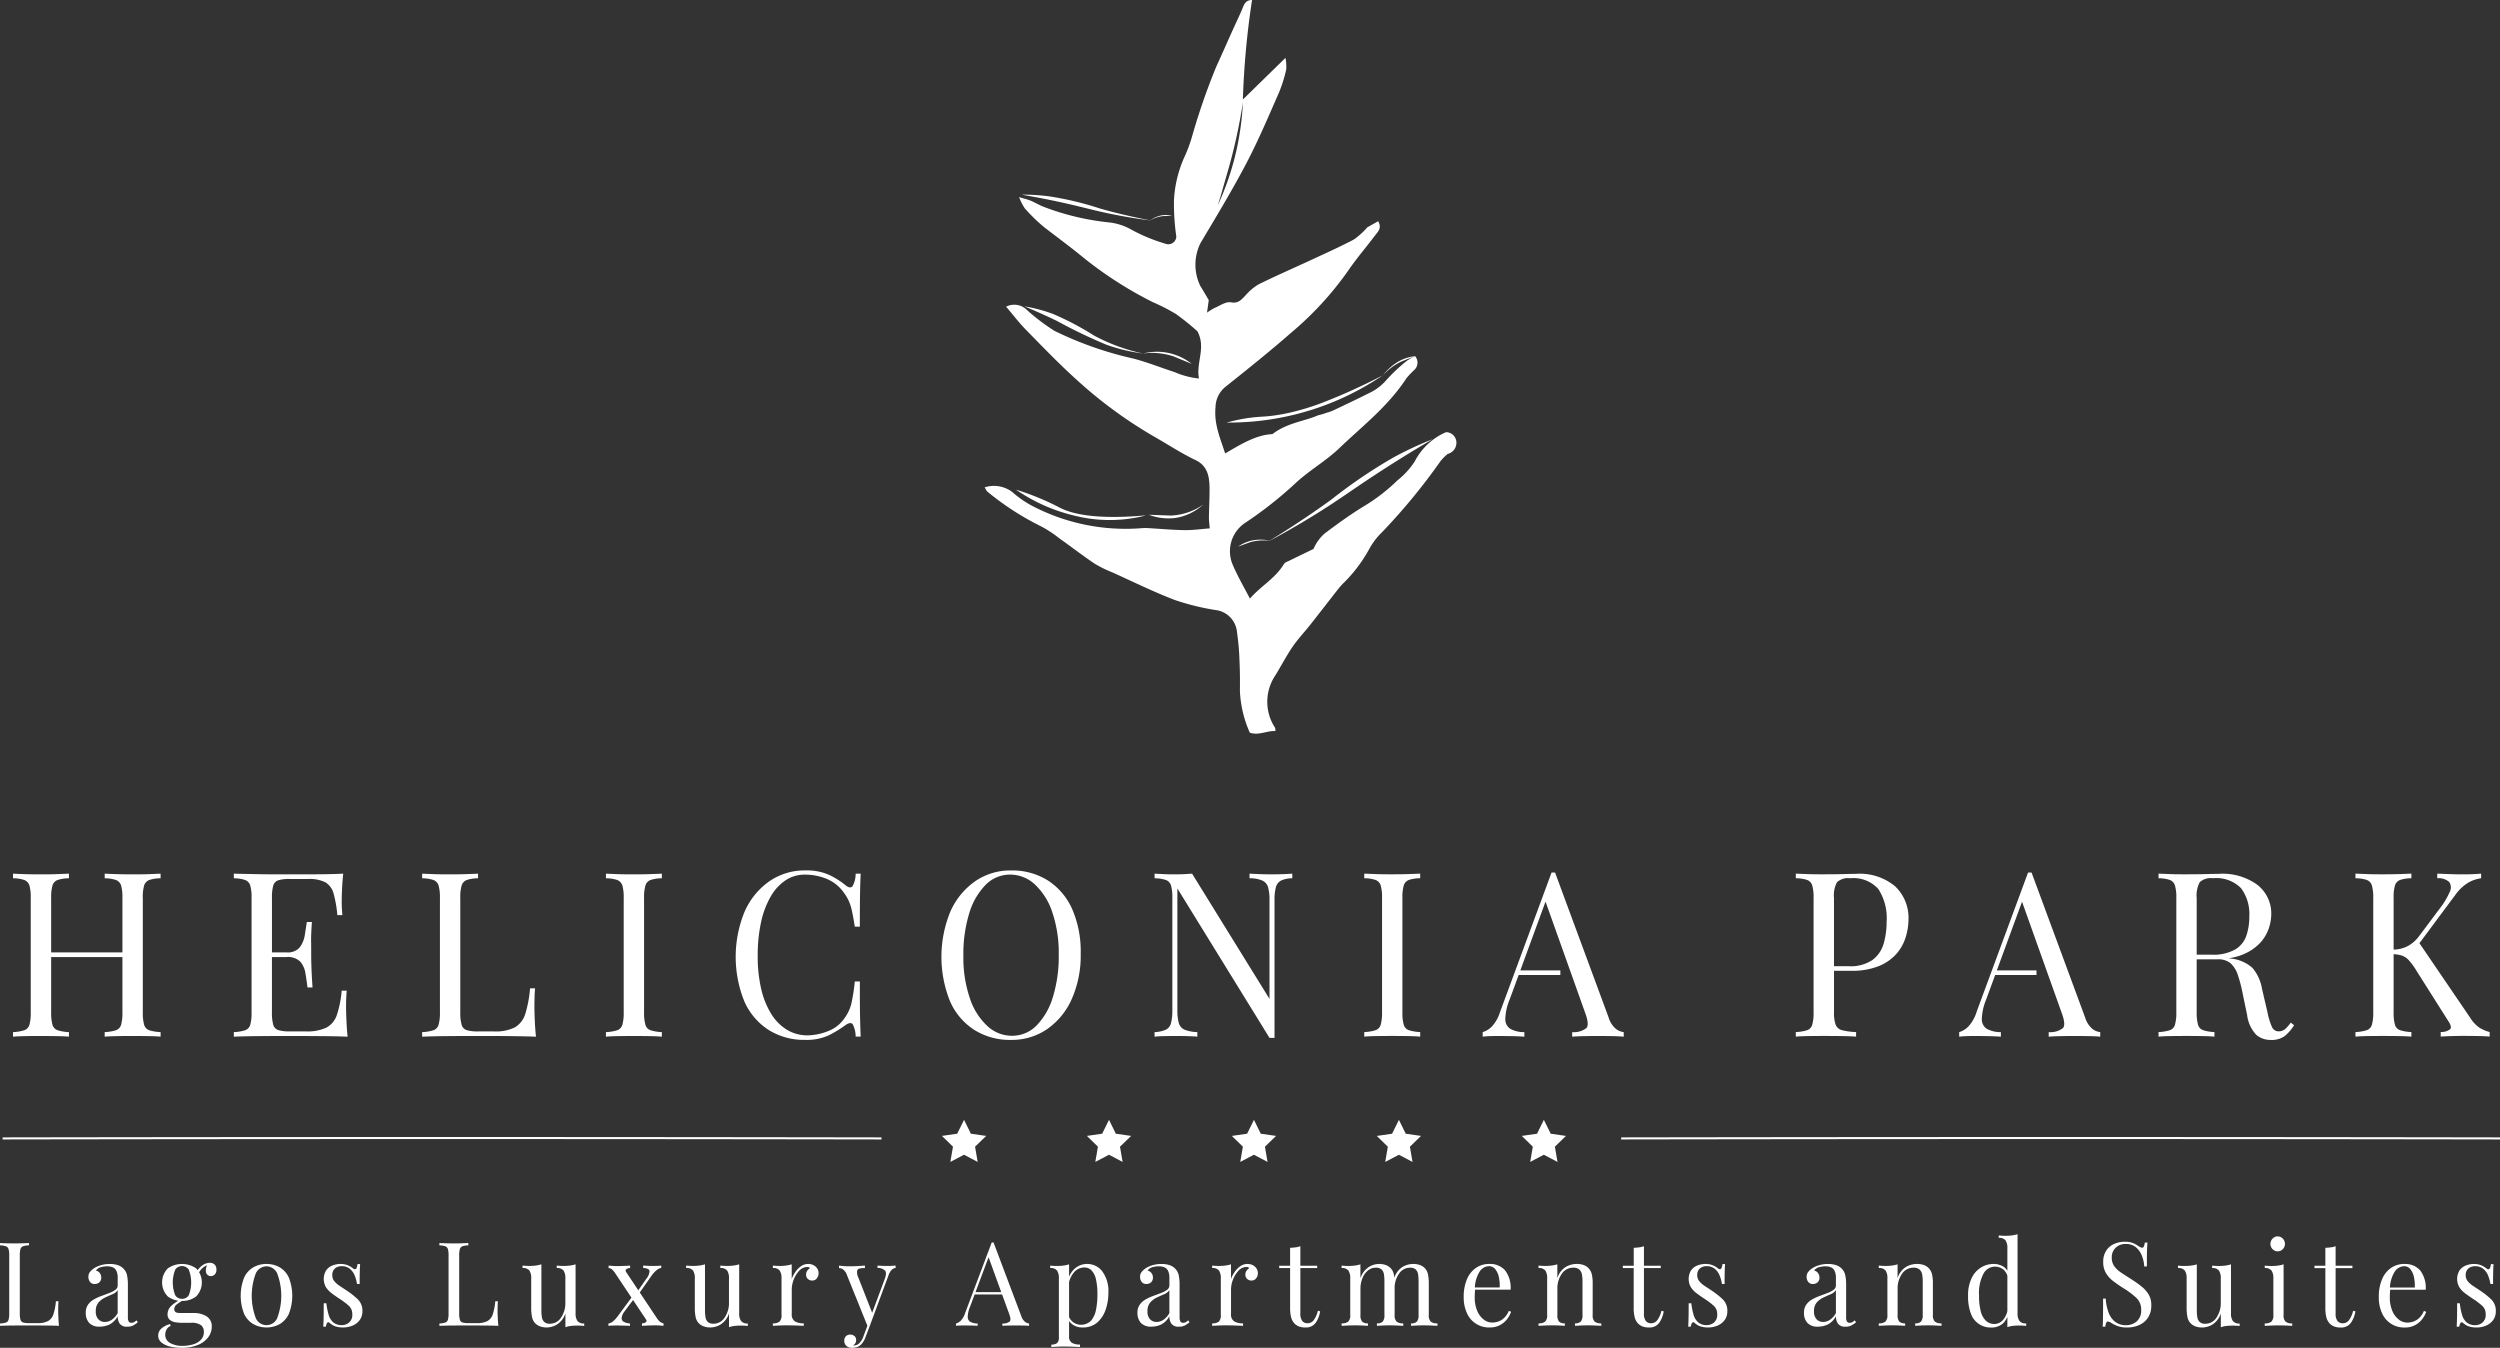 <svg xmlns="http://www.w3.org/2000/svg" width="285.446" height="153.891" viewBox="0 0 285.446 153.891">
  <rect x="0" y="0" width="285.446" height="153.891" fill="#333333" stroke="none"/>
  <g id="Raggruppa_149" data-name="Raggruppa 149" transform="translate(-739.507 -256.554)">
    <path id="Tracciato_78" data-name="Tracciato 78" d="M993.277,312.727a11.827,11.827,0,0,0,2.094,1.487,23.023,23.023,0,0,0,12.816,2.636,6.067,6.067,0,0,1,.841.019c1.321.074,2.641.2,3.961.214.951.009,1.9-.13,2.841-.2-.037-.485-.1-.882-.092-1.277.012-1.1.079-2.2.07-3.308-.013-1.388-.248-2.573-1.609-3.218-1.6-.758-3.111-1.763-4.667-2.646a51.073,51.073,0,0,1-8.987-6.6c-1.971-1.781-3.834-3.724-5.712-5.638-.768-.783-1.448-1.681-2.251-2.625a2.038,2.038,0,0,1,2.4.4,23.012,23.012,0,0,0,3.133,2.367,40.629,40.629,0,0,0,9.014,3.162c1.587.415,3.137,1.037,4.708,1.548a9.379,9.379,0,0,0,2.765.726c-.357-1.834.834-3.518-.182-5.4a30.316,30.316,0,0,0-2.437-1.961,22.419,22.419,0,0,0-2.655-1.362,44.063,44.063,0,0,1-8.329-5.415c-1.345-1.085-2.727-2.1-4.088-3.152a19.361,19.361,0,0,1-2.211-2.158,6.325,6.325,0,0,1-.636-1.267c.631.192.977.266,1.3.4.454.191.889.445,1.342.645a28.989,28.989,0,0,0,7.671,1.849,6.64,6.64,0,0,1,2.52.828,19.445,19.445,0,0,0,3.842,1.589.92.92,0,0,0,1.277-.787,26.494,26.494,0,0,1-.272-4.116,13.689,13.689,0,0,1,1.25-5.105,16.282,16.282,0,0,0,.83-2.271,74.4,74.4,0,0,1,2.761-7.947c.664-1.453,1.309-2.918,1.966-4.376.345-.767.715-1.518,1.037-2.3.19-.46.353-.9,1.075-.918a94.066,94.066,0,0,0-1.049,11.365l4.864-4.756a5.539,5.539,0,0,1,.087,1.326,16.607,16.607,0,0,1-.8,2.572c-1.2,2.724-2.361,5.487-3.731,8.1-1.636,3.116-3.447,6.112-5.239,9.115a5.549,5.549,0,0,0-.052,4.91c.349.563.68,1.141.975,1.638l-.2,1.433a7.152,7.152,0,0,1,.834-.525c.634-.257,1.315-.771,1.909-.655.811.159,1.164-.282,1.636-.767a6.062,6.062,0,0,1,1.5-1.28c2.04-1.007,4.119-1.909,6.178-2.866,1.586-.737,3.183-1.452,4.734-2.273a8.72,8.72,0,0,0,1.521-1.383l1.229-.689c.456.779-.026,1.189-.337,1.6-1.032,1.378-2.158,2.669-3.126,4.1a36.973,36.973,0,0,1-6.461,7.019c-2.456,2.158-5,4.182-7.543,6.213a3.036,3.036,0,0,0-1.1,2.282c-.192,1.916.526,3.548,1.1,5.3,1.817-1.071,3.559-2.13,5.39-2.206,1.718-1.312,3.636-1.457,5.2-2.143a8.337,8.337,0,0,0,.973-.291l0,0a5.645,5.645,0,0,0,.728-.249c1.36-.645,2.722-1.288,4.071-1.965a6.016,6.016,0,0,0,2.054-1.538,19.034,19.034,0,0,1,2.3-2.161,5.443,5.443,0,0,1,.967-.558,1.132,1.132,0,0,1-.116,1.6,9.269,9.269,0,0,0-.872.926c-2.1,3.218-5.005,5.436-7.646,7.966-1.515,1.451-3.333,2.482-4.884,3.889a45.037,45.037,0,0,1-5.975,4.716,3.9,3.9,0,0,0-1.3,4.788c.567,1.309,1.283,2.536,1.936,3.8,1.26-1.457,2.9-2.3,3.9-3.973a.911.911,0,0,1,.408-.266c.984-.482,1.97-.957,2.956-1.434a4.86,4.86,0,0,1,1.266-1.76c1.458-1.1,2.941-2.173,4.483-3.113a20.8,20.8,0,0,0,3.842-2.965,8.939,8.939,0,0,0,1.955-2.139,7.3,7.3,0,0,1,3.577-3.354,1.194,1.194,0,0,1,1.155.91,1.306,1.306,0,0,1-.964,1.574,6.32,6.32,0,0,0-.791.788,69.361,69.361,0,0,1-6.693,8.14,7.934,7.934,0,0,0-1.482,1.949,16.682,16.682,0,0,1-3.049,3.988c-.174.186-.344.378-.5.58-1.059,1.352-2.109,2.714-3.174,4.061-.665.842-1.4,1.613-2.014,2.505-.708,1.036-1.3,2.181-1.962,3.257a5.406,5.406,0,0,0-.043,6,1.02,1.02,0,0,1,.035.375c-.986-.055-1.9.536-2.917.183a13.092,13.092,0,0,1-1.132-4.775c.017-1.149.008-2.3-.047-3.452a28.939,28.939,0,0,0-.289-3.281,2.774,2.774,0,0,0-2.4-2.487,27.765,27.765,0,0,1-4.709-1.158c-2.41-.922-4.755-2.083-7.125-3.152a13.155,13.155,0,0,1-2-.982c-1.4-.94-2.739-1.98-4.119-2.954a12.545,12.545,0,0,0-2.225-1.421,31.782,31.782,0,0,1-5.9-3.843c-.117-.083-.179-.268-.333-.506A3.491,3.491,0,0,1,993.277,312.727Zm1.041-33.949c2.041.343,3.694.688,4.818.938,2.475.55,3.542.894,5.77,1.335,1.814.36,3.3.567,4.251.685-2.462-.465-4.439-.974-5.8-1.356a36.462,36.462,0,0,0-5.86-1.409A23.69,23.69,0,0,0,994.318,278.778Zm.345,12.754c.826.34,2.14.9,3.735,1.674a58.787,58.787,0,0,0,5.648,2.713,19.725,19.725,0,0,0,4.177,1,21.087,21.087,0,0,1-5.57-2.034,33.453,33.453,0,0,0-4.63-2.449A16.98,16.98,0,0,0,994.663,291.532Zm-.957,20.933a19.846,19.846,0,0,0,6.663,2.962,16.5,16.5,0,0,0,8.133-.012c-.005-.074-6.489.8-9.773-.885a29.113,29.113,0,0,0-3.024-1.374C994.852,312.825,994.147,312.6,993.706,312.465Zm20.065-14.365a6.367,6.367,0,0,0-5.548-1.181,7.111,7.111,0,0,1,1.657-.045,7.95,7.95,0,0,1,1.832.377m6.057,7.551a31.353,31.353,0,0,0,13.031-2.722,32.112,32.112,0,0,0,4.787-2.668c-2.5,1.294-4.575,2.2-6.083,2.8a28.35,28.35,0,0,1-3.767,1.27,21.677,21.677,0,0,1-2.491.505c-1.248.174-1.65.113-2.83.27A19.348,19.348,0,0,0,1017.77,304.8Zm-1.024-24.81a30.846,30.846,0,0,0,2.5-8.191,33.247,33.247,0,0,0,.376-3.556c-.3,1.931-.636,3.536-.918,4.75-.507,2.189-1.068,3.959-1.451,5.337C1017.1,278.891,1016.917,279.438,1016.746,279.991Zm22.493,17.24a4.673,4.673,0,0,0-1.794.559,6.156,6.156,0,0,0-1.851,1.632,6.705,6.705,0,0,1,.949-.876,6.615,6.615,0,0,1,1.2-.731m-28.868,17.512a6.391,6.391,0,0,0,3,.373,6.083,6.083,0,0,0,3.215-1.546,6.56,6.56,0,0,1-1.652.865,7.081,7.081,0,0,1-2.047.4m.12-34.227a2.808,2.808,0,0,0-1.182-.048,3.269,3.269,0,0,0-1.36.612,3.541,3.541,0,0,1,.7-.339,3.653,3.653,0,0,1,.838-.192m26.544,27.422a57.471,57.471,0,0,0-7.292,4.915c-1.668,1.211-4.113,2.911-7.237,4.815,1.237-.657,3.156-1.713,5.45-3.138,2.817-1.75,4.1-2.755,7.205-4.773,1.408-.916,3.49-2.237,6.1-3.761A37.513,37.513,0,0,0,1037.055,308.653Zm-16.6,9.815a5.644,5.644,0,0,1,1.228-.2,5.212,5.212,0,0,1,1.114.053,4.834,4.834,0,0,0-2.137-.048,4.433,4.433,0,0,0-1.582.693" transform="translate(-138.197)" fill="#fff"/>
    <path id="Tracciato_79" data-name="Tracciato 79" d="M800.93,495.173c-.023-.621-.037-1.1-.037-1.432,0-.894.023-1.612.074-2.159h-.575a13.516,13.516,0,0,1-.537,2.9,2.706,2.706,0,0,1-1.177,1.547,4.842,4.842,0,0,1-2.391.473h-1.83a4.334,4.334,0,0,1-1.288-.144.876.876,0,0,1-.588-.616,4.914,4.914,0,0,1-.153-1.422V481.279a4.879,4.879,0,0,1,.153-1.432.967.967,0,0,1,.588-.635,4.2,4.2,0,0,1,1.288-.195v-.528c-.385.019-.862.037-1.441.056s-1.154.023-1.737.023c-.653,0-1.26,0-1.83-.023s-1.024-.037-1.376-.056v.528a4.2,4.2,0,0,1,1.288.195.97.97,0,0,1,.589.635,4.9,4.9,0,0,1,.153,1.432v13.037a4.934,4.934,0,0,1-.153,1.422.926.926,0,0,1-.589.63,4.953,4.953,0,0,1-1.288.213v.523c.815-.037,1.7-.056,2.627-.065s1.816-.014,2.646-.014h1.988c.834,0,1.788,0,2.854.014s2.03.028,2.882.065C801,496.438,800.958,495.794,800.93,495.173Zm12.635-15.326a.959.959,0,0,1,.589-.635,4.173,4.173,0,0,1,1.288-.195v-.528c-.384.019-.866.037-1.441.056s-1.154.023-1.737.023c-.654,0-1.265,0-1.83-.023s-1.029-.037-1.376-.056v.528a4.2,4.2,0,0,1,1.288.195.98.98,0,0,1,.588.635,4.884,4.884,0,0,1,.153,1.432v13.037a4.919,4.919,0,0,1-.153,1.422.935.935,0,0,1-.588.63,4.954,4.954,0,0,1-1.288.213v.523c.348-.037.806-.056,1.376-.065s1.177-.014,1.83-.014q.875,0,1.737.014c.575.009,1.056.028,1.441.065v-.523a4.915,4.915,0,0,1-1.288-.213.916.916,0,0,1-.589-.63,4.934,4.934,0,0,1-.153-1.422V481.279A4.9,4.9,0,0,1,813.565,479.847Zm24.486,10.948h-.574a22.792,22.792,0,0,1-.389,2.5,4.694,4.694,0,0,1-.764,1.659,3.985,3.985,0,0,1-1.927,1.524,6.546,6.546,0,0,1-2.354.473,4.471,4.471,0,0,1-2.242-.593,5.381,5.381,0,0,1-1.8-1.747,9.336,9.336,0,0,1-1.191-2.854,16.177,16.177,0,0,1-.422-3.9,17.336,17.336,0,0,1,.385-3.841,10.116,10.116,0,0,1,1.1-2.919,5.474,5.474,0,0,1,1.7-1.853,3.947,3.947,0,0,1,2.215-.644,6.441,6.441,0,0,1,2.479.487,4.476,4.476,0,0,1,1.951,1.566,5.13,5.13,0,0,1,.565.945,5.636,5.636,0,0,1,.361,1.144c.1.445.209,1.047.329,1.8h.574c0-1.529.009-2.752.023-3.683s.042-1.719.074-2.368h-.574a2.868,2.868,0,0,1-.362,1.436c-.176.2-.431.172-.764-.092a9.2,9.2,0,0,0-1.891-1.2,6.25,6.25,0,0,0-2.715-.515,7.065,7.065,0,0,0-4.119,1.237,8.3,8.3,0,0,0-2.817,3.443,13.583,13.583,0,0,0-.037,10.281,7.43,7.43,0,0,0,2.775,3.257,7.641,7.641,0,0,0,4.17,1.13,6.037,6.037,0,0,0,2.668-.51,13.228,13.228,0,0,0,1.965-1.2c.366-.245.63-.273.788-.079a3.017,3.017,0,0,1,.338,1.418h.574c-.032-.667-.055-1.487-.074-2.46S838.051,492.389,838.051,490.795Zm24.227-8.293a7.492,7.492,0,0,0-2.78-3.248,7.638,7.638,0,0,0-4.17-1.131,7.063,7.063,0,0,0-4.119,1.237,8.333,8.333,0,0,0-2.817,3.443,13.588,13.588,0,0,0-.037,10.281,7.413,7.413,0,0,0,2.78,3.257,7.615,7.615,0,0,0,4.165,1.13,7.127,7.127,0,0,0,4.133-1.232,8.214,8.214,0,0,0,2.817-3.447,12.213,12.213,0,0,0,1.015-5.152A12.085,12.085,0,0,0,862.278,482.5Zm-2.182,10.04a7.785,7.785,0,0,1-1.862,3.276A3.909,3.909,0,0,1,855.4,497a4.12,4.12,0,0,1-2.794-1.117,7.5,7.5,0,0,1-2-3.183,14.386,14.386,0,0,1-.737-4.846,15.759,15.759,0,0,1,.663-4.814,7.819,7.819,0,0,1,1.867-3.262,3.892,3.892,0,0,1,2.826-1.181,4.115,4.115,0,0,1,2.8,1.116,7.561,7.561,0,0,1,1.992,3.169,14.4,14.4,0,0,1,.741,4.865A15.732,15.732,0,0,1,860.1,492.542Zm26.293-14c-.426.019-.857.023-1.288.023s-.876,0-1.367-.023-.89-.037-1.191-.056v.528a3.731,3.731,0,0,1,1.464.264,1.2,1.2,0,0,1,.653.76,5.422,5.422,0,0,1,.162,1.5v11.25l-8.84-14.3c-.264.019-.565.037-.9.056s-.686.023-1.052.023c-.417,0-.839,0-1.265-.023s-.783-.037-1.065-.056v.528a4.229,4.229,0,0,1,1.292.195.98.98,0,0,1,.589.635,5.1,5.1,0,0,1,.148,1.432v12.778a5.887,5.887,0,0,1-.148,1.483,1.155,1.155,0,0,1-.589.764,3.469,3.469,0,0,1-1.292.278v.523a10.3,10.3,0,0,1,1.065-.065q.639-.014,1.265-.014c.431,0,.894,0,1.376.014s.876.028,1.177.065v-.523a4.3,4.3,0,0,1-1.464-.278,1.177,1.177,0,0,1-.653-.764,5.39,5.39,0,0,1-.162-1.483V480.176l10.517,17.059h.575V481.542a5.668,5.668,0,0,1,.153-1.5,1.19,1.19,0,0,1,.588-.76,3,3,0,0,1,1.288-.264v-.528C887.158,478.508,886.815,478.526,886.389,478.545Zm13.761,1.3a.959.959,0,0,1,.589-.635,4.17,4.17,0,0,1,1.288-.195v-.528c-.384.019-.867.037-1.441.056s-1.154.023-1.737.023c-.654,0-1.265,0-1.83-.023s-1.029-.037-1.376-.056v.528a4.194,4.194,0,0,1,1.288.195.979.979,0,0,1,.589.635,4.882,4.882,0,0,1,.153,1.432v13.037a4.917,4.917,0,0,1-.153,1.422.934.934,0,0,1-.589.63,4.946,4.946,0,0,1-1.288.213v.523c.348-.037.806-.056,1.376-.065s1.177-.014,1.83-.014q.875,0,1.737.014c.574.009,1.056.028,1.441.065v-.523a4.91,4.91,0,0,1-1.288-.213.916.916,0,0,1-.589-.63,4.93,4.93,0,0,1-.153-1.422V481.279A4.894,4.894,0,0,1,900.149,479.847Zm56.135.116a6.314,6.314,0,0,0-4.531-1.446q-.452,0-1.529.028c-.718.019-1.469.023-2.252.023-.551,0-1.112,0-1.682-.023s-1.024-.037-1.376-.056v.528a4.231,4.231,0,0,1,1.293.195.962.962,0,0,1,.584.635,4.882,4.882,0,0,1,.153,1.432v13.037a4.917,4.917,0,0,1-.153,1.422.918.918,0,0,1-.584.63,4.991,4.991,0,0,1-1.293.213v.523c.352-.037.811-.056,1.376-.065s1.177-.014,1.83-.014q1.028,0,2.029.014c.667.009,1.218.028,1.649.065v-.523a7.65,7.65,0,0,1-1.6-.213,1.055,1.055,0,0,1-.737-.63,4.085,4.085,0,0,1-.185-1.422v-4.731H951.2a8.219,8.219,0,0,0,3.23-.551,5.374,5.374,0,0,0,2.015-1.432,5.233,5.233,0,0,0,1.038-1.923,7.167,7.167,0,0,0,.3-1.983A4.957,4.957,0,0,0,956.285,479.963Zm-1.339,6.519a3.512,3.512,0,0,1-1.279,1.867,4.447,4.447,0,0,1-2.715.714h-1.678v-7.783a3.229,3.229,0,0,1,.348-1.816,1.9,1.9,0,0,1,1.506-.445,3.792,3.792,0,0,1,3.215,1.237,6.122,6.122,0,0,1,.941,3.73A8.961,8.961,0,0,1,954.946,486.482Zm42.755-6.649a6.744,6.744,0,0,0-4.536-1.316c-.3,0-.806.009-1.524.028s-1.469.023-2.256.023c-.551,0-1.107,0-1.677-.023s-1.024-.037-1.376-.056v.528a4.2,4.2,0,0,1,1.288.195.97.97,0,0,1,.589.635,4.894,4.894,0,0,1,.153,1.432v13.037a4.93,4.93,0,0,1-.153,1.422.926.926,0,0,1-.589.63,4.953,4.953,0,0,1-1.288.213v.523c.352-.037.811-.056,1.376-.065s1.177-.014,1.83-.014q.875,0,1.737.014c.579.009,1.056.028,1.441.065v-.523a4.951,4.951,0,0,1-1.288-.213.923.923,0,0,1-.588-.63,4.917,4.917,0,0,1-.153-1.422V488.27h1.932a11.071,11.071,0,0,0,1.733-.125,6.442,6.442,0,0,0,1.5-.384,5.646,5.646,0,0,0,2.015-1.3,4.652,4.652,0,0,0,1.038-1.682,5.346,5.346,0,0,0,.3-1.687A4.158,4.158,0,0,0,997.7,479.833Zm-1.343,5.745a2.945,2.945,0,0,1-1.274,1.575,5.133,5.133,0,0,1-2.715.593h-1.682v-6.468a3.223,3.223,0,0,1,.352-1.816,1.885,1.885,0,0,1,1.5-.445,3.952,3.952,0,0,1,3.22,1.144,4.941,4.941,0,0,1,.936,3.22A6.705,6.705,0,0,1,996.357,485.578Zm5.073,9.924a4.783,4.783,0,0,1-.616.709,1.092,1.092,0,0,1-.714.287.81.81,0,0,1-.811-.482,7.355,7.355,0,0,1-.514-1.673l-.626-2.682a5.015,5.015,0,0,0-1.089-2.4,4.311,4.311,0,0,0-2.418-1.066c-.1-.018-.2-.032-.292-.046-.209-.032-.422-.06-.644-.083-.329-.037-.75-.074-1.265-.121-.445-.037-1.029-.069-1.756-.1l-.375-.014.051.445h2.706a2.168,2.168,0,0,1,1.515.472,3.183,3.183,0,0,1,.8,1.3A15.961,15.961,0,0,1,995.9,492l.546,2.632A3.983,3.983,0,0,0,997.5,496.9a2.486,2.486,0,0,0,1.631.575,2.571,2.571,0,0,0,1.589-.431,4.96,4.96,0,0,0,1.089-1.251Zm11.741-14.223a4.882,4.882,0,0,1,.153-1.432.969.969,0,0,1,.588-.635,4.2,4.2,0,0,1,1.288-.195v-.528c-.384.019-.862.037-1.441.056s-1.154.023-1.738.023c-.653,0-1.26,0-1.83-.023s-1.024-.037-1.376-.056v.528a4.2,4.2,0,0,1,1.288.195.969.969,0,0,1,.589.635,4.9,4.9,0,0,1,.153,1.432v13.037a4.934,4.934,0,0,1-.153,1.422.925.925,0,0,1-.589.63,4.953,4.953,0,0,1-1.288.213v.523c.352-.037.811-.056,1.376-.065s1.177-.014,1.83-.014q.875,0,1.738.014c.579.009,1.056.028,1.441.065v-.523a4.954,4.954,0,0,1-1.288-.213.925.925,0,0,1-.588-.63,4.917,4.917,0,0,1-.153-1.422ZM1022.863,496a3.821,3.821,0,0,1-.927-1.029l-5.815-8.544,4.086-5.495a5.127,5.127,0,0,1,1.45-1.395,4.122,4.122,0,0,1,1.506-.523v-.528a20.9,20.9,0,0,1-2.131.079c-.431,0-.9,0-1.4-.023l-1.478-.056v.528a1.794,1.794,0,0,1,1.376.436,1.133,1.133,0,0,1,.028,1.168,8.722,8.722,0,0,1-1.13,1.867l-2.4,3.206a3.894,3.894,0,0,1-1.191,1.038,3.635,3.635,0,0,1-1.668.431.645.645,0,0,1-.1,0v.523c.032,0,.065,0,.1,0a3.778,3.778,0,0,1,.94.157,1.914,1.914,0,0,1,.8.537,7.7,7.7,0,0,1,.889,1.223l3.655,5.782c.264.4.324.695.176.866a1.636,1.636,0,0,1-1.08.32v.523c.621-.037,1.13-.056,1.543-.065s.755-.014,1.037-.014q.626,0,1.515.014c.593.009,1.089.028,1.492.065v-.523A3.9,3.9,0,0,1,1022.863,496Zm-97.889,12.6v.236c33.335-.056,67.1-.056,100.345,0V508.6C992.071,508.544,958.31,508.544,924.974,508.6Zm-184.8,0v.236c33.336-.056,67.1-.056,100.345,0V508.6C807.268,508.544,773.507,508.544,740.171,508.6Zm239.5-12.018v.523c-.333-.037-.741-.056-1.223-.065s-.968-.014-1.455-.014c-.649,0-1.26,0-1.825.014s-1.029.028-1.381.065v-.523a2.375,2.375,0,0,0,1.631-.463c.232-.269.18-.853-.153-1.747l-4.522-12.681-2.877,7.844h4.527v.523h-4.717l-1.024,2.789a6.354,6.354,0,0,0-.5,2.219,1.294,1.294,0,0,0,.574,1.145,3.26,3.26,0,0,0,1.6.371v.523c-.468-.037-.954-.056-1.464-.065s-.982-.014-1.413-.014-.774,0-1.066.014a7.182,7.182,0,0,0-.816.065v-.523a2.484,2.484,0,0,0,1.029-.621,4.209,4.209,0,0,0,.95-1.668l5.884-15.933h.4l6.111,16.536a2.785,2.785,0,0,0,.848,1.33A1.837,1.837,0,0,0,979.668,496.582Zm-54.407,0v.523c-.334-.037-.742-.056-1.228-.065s-.968-.014-1.45-.014c-.654,0-1.26,0-1.83.014s-1.024.028-1.376.065v-.523a2.349,2.349,0,0,0,1.626-.463c.236-.269.186-.853-.148-1.747l-4.522-12.69-2.878,7.853h4.573v.523h-4.763l-1.024,2.789a6.255,6.255,0,0,0-.5,2.219,1.285,1.285,0,0,0,.575,1.145,3.243,3.243,0,0,0,1.6.371v.523c-.468-.037-.954-.056-1.464-.065s-.982-.014-1.418-.014c-.417,0-.769,0-1.061.014a7.179,7.179,0,0,0-.815.065v-.523a2.515,2.515,0,0,0,1.029-.621,4.27,4.27,0,0,0,.95-1.668l5.884-15.933h.4l6.111,16.536a2.75,2.75,0,0,0,.853,1.33A1.8,1.8,0,0,0,925.261,496.582Zm-145.7.523c-.852-.037-1.812-.056-2.882-.065s-2.02-.014-2.854-.014h-1.992q-1.237,0-2.641.014c-.936.009-1.812.028-2.627.065v-.523a4.95,4.95,0,0,0,1.288-.213.935.935,0,0,0,.589-.63,4.968,4.968,0,0,0,.148-1.422V481.279a4.935,4.935,0,0,0-.148-1.432.981.981,0,0,0-.589-.635,4.2,4.2,0,0,0-1.288-.195v-.528q1.223.028,2.627.056c.936.019,1.816.023,2.641.023h1.992c.769,0,1.64,0,2.618-.009s1.849-.032,2.613-.07c-.065.616-.112,1.209-.135,1.788s-.037,1.02-.037,1.316c0,.315,0,.616.023.908s.032.528.051.723h-.574a13.66,13.66,0,0,0-.427-2.46,2.133,2.133,0,0,0-.94-1.288,4.087,4.087,0,0,0-1.992-.38h-2.076a4.347,4.347,0,0,0-1.293.144.9.9,0,0,0-.589.607,5.1,5.1,0,0,0-.148,1.432v6.2h1.654a1.775,1.775,0,0,0,1.538-.6,3.232,3.232,0,0,0,.566-1.422q.125-.813.222-1.445h.579c-.069,1-.1,1.761-.088,2.289s.009,1.005.009,1.446.009.917.028,1.445.055,1.288.125,2.289h-.575c-.07-.561-.148-1.112-.241-1.645a2.6,2.6,0,0,0-.6-1.316,2.032,2.032,0,0,0-1.566-.51h-1.654v6.306a5.133,5.133,0,0,0,.148,1.422.887.887,0,0,0,.589.616,4.346,4.346,0,0,0,1.293.144h1.825a5.1,5.1,0,0,0,2.391-.445,2.56,2.56,0,0,0,1.177-1.459,11.99,11.99,0,0,0,.542-2.747h.575a18.563,18.563,0,0,0-.074,1.895c0,.334.009.811.037,1.432S779.492,496.438,779.562,497.105Zm-23.388-15.827v13.037a5.138,5.138,0,0,0,.148,1.422.935.935,0,0,0,.589.63,4.955,4.955,0,0,0,1.293.213v.523c-.352-.037-.811-.056-1.376-.065s-1.181-.014-1.83-.014c-.57,0-1.144,0-1.728.014s-1.07.028-1.45.065v-.523a4.949,4.949,0,0,0,1.288-.213.935.935,0,0,0,.589-.63,4.968,4.968,0,0,0,.148-1.422V488.01h-8.136v6.306a5.138,5.138,0,0,0,.148,1.422.936.936,0,0,0,.589.63,4.959,4.959,0,0,0,1.293.213v.523c-.384-.037-.867-.056-1.441-.065s-1.158-.014-1.742-.014c-.649,0-1.26,0-1.826.014s-1.029.028-1.376.065v-.523a4.947,4.947,0,0,0,1.288-.213.935.935,0,0,0,.588-.63,4.966,4.966,0,0,0,.148-1.422V481.279a4.932,4.932,0,0,0-.148-1.432.98.98,0,0,0-.588-.635,4.2,4.2,0,0,0-1.288-.195v-.528q.521.028,1.376.056c.566.019,1.177.023,1.826.023.584,0,1.168,0,1.742-.023s1.057-.037,1.441-.056v.528a4.209,4.209,0,0,0-1.293.195.982.982,0,0,0-.589.635,5.1,5.1,0,0,0-.148,1.432v6.2h8.136v-6.2a4.934,4.934,0,0,0-.148-1.432.98.98,0,0,0-.589-.635,4.2,4.2,0,0,0-1.288-.195v-.528c.38.019.866.037,1.45.056s1.158.023,1.728.023c.649,0,1.26,0,1.83-.023s1.024-.037,1.376-.056v.528a4.207,4.207,0,0,0-1.293.195.981.981,0,0,0-.589.635A5.1,5.1,0,0,0,756.174,481.279Zm96.293,27.154-1.747-.25-.778-1.584-.783,1.584-1.742.25,1.26,1.233-.3,1.737,1.561-.82,1.561.82-.3-1.737Zm16.552,0-1.747-.25-.778-1.584-.783,1.584-1.742.25,1.26,1.233-.3,1.737,1.561-.82,1.556.82-.3-1.737Zm33.1,0-1.747-.25L899.6,506.6l-.783,1.584-1.742.25,1.26,1.233-.3,1.737,1.561-.82,1.557.82-.3-1.737Zm-16.551,0-1.747-.25-.778-1.584-.783,1.584-1.742.25,1.26,1.233-.3,1.737,1.561-.82,1.557.82-.3-1.737Zm33.1,0-1.742-.25-.783-1.584-.778,1.584-1.742.25,1.26,1.233-.3,1.737,1.557-.82,1.561.82-.3-1.737Z" transform="translate(-0.366 -122.182)" fill="#fff"/>
    <path id="Tracciato_80" data-name="Tracciato 80" d="M742.814,571.711v.267a2.155,2.155,0,0,0-.668.1.5.5,0,0,0-.3.32,2.483,2.483,0,0,0-.078.728v6.623a2.5,2.5,0,0,0,.078.721.455.455,0,0,0,.3.313,2.3,2.3,0,0,0,.668.074h.947a2.553,2.553,0,0,0,1.239-.24,1.376,1.376,0,0,0,.61-.788,6.709,6.709,0,0,0,.279-1.469h.3q-.039.414-.039,1.095c0,.169.007.412.02.728s.037.643.071.981q-.661-.026-1.491-.033t-1.479-.007h-1.031q-.642,0-1.369.007t-1.362.033V580.9a2.589,2.589,0,0,0,.668-.107.476.476,0,0,0,.305-.32,2.516,2.516,0,0,0,.078-.721v-6.623a2.5,2.5,0,0,0-.078-.728.5.5,0,0,0-.305-.32,2.151,2.151,0,0,0-.668-.1v-.267q.272.013.713.026t.947.013q.454,0,.9-.013T742.814,571.711Zm8.094,9.547a1.556,1.556,0,0,1-1.226-.434,1.684,1.684,0,0,1-.383-1.155,1.543,1.543,0,0,1,.266-.928,2.1,2.1,0,0,1,.681-.6,5.836,5.836,0,0,1,.876-.4q.46-.167.876-.327a2.808,2.808,0,0,0,.681-.361.611.611,0,0,0,.266-.507v-.828a1.805,1.805,0,0,0-.162-.854.819.819,0,0,0-.434-.394,1.757,1.757,0,0,0-.61-.1,2.86,2.86,0,0,0-.694.093,1.031,1.031,0,0,0-.59.388.767.767,0,0,1,.428.267.816.816,0,0,1,.182.547.685.685,0,0,1-.208.528.747.747,0,0,1-.531.194.629.629,0,0,1-.551-.247.936.936,0,0,1-.175-.554.881.881,0,0,1,.168-.561,2.108,2.108,0,0,1,.428-.4,2.811,2.811,0,0,1,.772-.367,3.46,3.46,0,0,1,1.07-.154,2.849,2.849,0,0,1,.907.127,1.613,1.613,0,0,1,.623.367,1.515,1.515,0,0,1,.441.781,5.084,5.084,0,0,1,.1,1.1v3.712a.959.959,0,0,0,.091.474.332.332,0,0,0,.311.153.615.615,0,0,0,.318-.08,1.562,1.562,0,0,0,.266-.2l.143.227a4.215,4.215,0,0,1-.519.354,1.333,1.333,0,0,1-.662.14.97.97,0,0,1-.895-.361,1.553,1.553,0,0,1-.221-.828,2.215,2.215,0,0,1-.94.948A2.606,2.606,0,0,1,750.908,581.258Zm.571-.534a1.431,1.431,0,0,0,.765-.234,2.231,2.231,0,0,0,.7-.781v-2.617a1.31,1.31,0,0,1-.6.467q-.408.174-.843.381a2.3,2.3,0,0,0-.746.561,1.477,1.477,0,0,0-.311,1.008,1.249,1.249,0,0,0,.3.915A1,1,0,0,0,751.479,580.724Zm8.741,2.951a5.5,5.5,0,0,1-1.3-.147,2.333,2.333,0,0,1-.979-.461,1,1,0,0,1-.37-.794,1.05,1.05,0,0,1,.363-.8,2.377,2.377,0,0,1,.986-.507l.078.214a.819.819,0,0,0-.454.374,1.2,1.2,0,0,0-.169.628,1.035,1.035,0,0,0,.551.941,2.781,2.781,0,0,0,1.433.328,4.286,4.286,0,0,0,1.142-.154,2.052,2.052,0,0,0,.921-.514,1.278,1.278,0,0,0,.363-.948.956.956,0,0,0-.305-.728,1.8,1.8,0,0,0-1.2-.287h-.96a4.759,4.759,0,0,1-.8-.066,1.282,1.282,0,0,1-.635-.28.819.819,0,0,1-.247-.655,1.331,1.331,0,0,1,.363-.875,3.966,3.966,0,0,1,1.336-.861l.156.12a5.927,5.927,0,0,0-.765.488.716.716,0,0,0-.324.581q0,.428.623.427h1.621a2.72,2.72,0,0,1,1.42.367,1.3,1.3,0,0,1,.616,1.208,1.991,1.991,0,0,1-.389,1.175,2.728,2.728,0,0,1-1.161.888A4.735,4.735,0,0,1,760.22,583.674Zm.065-5.354a2.554,2.554,0,0,1-1.615-.508,2.294,2.294,0,0,1,0-3.211,2.853,2.853,0,0,1,3.23,0,2.3,2.3,0,0,1,0,3.211A2.556,2.556,0,0,1,760.285,578.32Zm0-.24a.889.889,0,0,0,.772-.4,4.01,4.01,0,0,0,0-2.937.937.937,0,0,0-1.538,0,3.929,3.929,0,0,0,0,2.937A.894.894,0,0,0,760.285,578.08Zm1.868-2.871-.233-.093a1.932,1.932,0,0,1,.623-.8,1.47,1.47,0,0,1,.92-.347.765.765,0,0,1,.545.194.756.756,0,0,1,.208.581.7.7,0,0,1-.214.58.7.7,0,0,1-.434.167.558.558,0,0,1-.363-.14.623.623,0,0,1-.195-.447,1.721,1.721,0,0,1,.182-.788l.169.04a2.313,2.313,0,0,0-.778.448A2.456,2.456,0,0,0,762.153,575.209Zm7.782-1.108a2.977,2.977,0,0,1,1.491.374,2.638,2.638,0,0,1,1.057,1.175,5.668,5.668,0,0,1,0,4.159,2.643,2.643,0,0,1-1.057,1.168,3.144,3.144,0,0,1-2.977,0,2.629,2.629,0,0,1-1.064-1.168,5.663,5.663,0,0,1,0-4.159,2.625,2.625,0,0,1,1.064-1.175A2.988,2.988,0,0,1,769.935,574.1Zm0,.267a1.392,1.392,0,0,0-1.212.788,7.23,7.23,0,0,0,0,5.148,1.332,1.332,0,0,0,2.425,0,7.23,7.23,0,0,0,0-5.148A1.393,1.393,0,0,0,769.935,574.368Zm8.456-.267a2.031,2.031,0,0,1,.882.174,2.468,2.468,0,0,1,.532.321q.428.361.519-.481h.3q-.026.374-.039.888t-.013,1.382h-.3a4.42,4.42,0,0,0-.266-.961,1.888,1.888,0,0,0-.551-.768,1.436,1.436,0,0,0-.947-.3,1.129,1.129,0,0,0-.759.26.953.953,0,0,0-.3.768,1.055,1.055,0,0,0,.234.688,2.652,2.652,0,0,0,.61.534q.376.247.817.541a8.783,8.783,0,0,1,1.258,1,1.785,1.785,0,0,1,.519,1.335,1.661,1.661,0,0,1-.311,1.029,1.951,1.951,0,0,1-.811.627,2.757,2.757,0,0,1-1.1.214,2.975,2.975,0,0,1-.538-.047,2.551,2.551,0,0,1-.487-.14,2.456,2.456,0,0,1-.266-.16q-.136-.094-.266-.2a.152.152,0,0,0-.234.006.905.905,0,0,0-.156.448h-.3q.026-.427.039-1.042t.013-1.629h.3a7.858,7.858,0,0,0,.26,1.309,1.806,1.806,0,0,0,.532.874,1.5,1.5,0,0,0,1.012.314,1.3,1.3,0,0,0,.772-.28,1.149,1.149,0,0,0,.383-.988,1.236,1.236,0,0,0-.415-.961,8.584,8.584,0,0,0-1.051-.788q-.467-.308-.876-.615a2.758,2.758,0,0,1-.661-.694,1.9,1.9,0,0,1,.013-1.916,1.564,1.564,0,0,1,.707-.56A2.481,2.481,0,0,1,778.392,574.1Zm14.591-2.39v.267a2.153,2.153,0,0,0-.668.1.5.5,0,0,0-.3.32,2.485,2.485,0,0,0-.078.728v6.623a2.5,2.5,0,0,0,.078.721.455.455,0,0,0,.3.313,2.3,2.3,0,0,0,.668.074h.947a2.553,2.553,0,0,0,1.239-.24,1.375,1.375,0,0,0,.61-.788,6.7,6.7,0,0,0,.279-1.469h.3q-.039.414-.039,1.095c0,.169.007.412.02.728s.037.643.072.981q-.662-.026-1.492-.033t-1.479-.007h-1.031q-.642,0-1.369.007t-1.362.033V580.9a2.589,2.589,0,0,0,.668-.107.476.476,0,0,0,.3-.32,2.515,2.515,0,0,0,.078-.721v-6.623a2.5,2.5,0,0,0-.078-.728.5.5,0,0,0-.3-.32,2.152,2.152,0,0,0-.668-.1v-.267q.272.013.714.026t.947.013c.3,0,.6,0,.9-.013S792.784,571.72,792.983,571.711Zm12.244,2.43v5.581a1.489,1.489,0,0,0,.214.888.906.906,0,0,0,.772.287v.28a8.04,8.04,0,0,0-.8-.04,6.162,6.162,0,0,0-.719.04,2.64,2.64,0,0,0-.629.147v-1.576a2.357,2.357,0,0,1-.914,1.235,2.271,2.271,0,0,1-1.213.367,2.147,2.147,0,0,1-.791-.134,1.476,1.476,0,0,1-.558-.374,1.44,1.44,0,0,1-.337-.694,5.175,5.175,0,0,1-.091-1.055v-3.352a1.527,1.527,0,0,0-.208-.888.9.9,0,0,0-.778-.287v-.281q.415.04.8.04a5.38,5.38,0,0,0,.719-.046,3.587,3.587,0,0,0,.629-.14v5.247a5.182,5.182,0,0,0,.052.761.986.986,0,0,0,.26.561.906.906,0,0,0,.674.214,1.485,1.485,0,0,0,1.258-.7,2.91,2.91,0,0,0,.493-1.716v-2.764a1.528,1.528,0,0,0-.207-.888.905.905,0,0,0-.778-.287v-.281c.276.026.545.04.8.04a5.39,5.39,0,0,0,.72-.046A3.581,3.581,0,0,0,805.227,574.141Zm6.576,3.538.117.361-1.076,1.442a1.561,1.561,0,0,0-.357.761.464.464,0,0,0,.24.461,1.7,1.7,0,0,0,.713.194v.267q-.221-.013-.493-.02l-.525-.014q-.254-.007-.461-.007-.571,0-.986.04V580.9a1.026,1.026,0,0,0,.512-.234,3.64,3.64,0,0,0,.629-.7Zm-.35-3.392v.281a.7.7,0,0,0-.415.12q-.168.12-.039.333l3.463,5.194a2.214,2.214,0,0,0,.389.474.946.946,0,0,0,.415.194v.28q-.13-.013-.4-.033t-.525-.02q-.4,0-.863.02c-.307.014-.529.025-.668.033v-.28a.688.688,0,0,0,.428-.127q.169-.127.026-.327l-3.463-5.194a2.6,2.6,0,0,0-.415-.514.738.738,0,0,0-.389-.153v-.281c.086.009.22.02.4.034s.354.02.518.02q.415,0,.869-.02T811.453,574.288Zm3.554,0v.267a1.08,1.08,0,0,0-.538.26,3.288,3.288,0,0,0-.6.675l-1.491,2.123-.1-.347,1.011-1.456a1.554,1.554,0,0,0,.383-.915q-.046-.287-.733-.34v-.267c.225.009.413.018.564.026s.327.013.525.013Q814.6,574.328,815.007,574.288Zm8.9-.147v5.581a1.489,1.489,0,0,0,.214.888.906.906,0,0,0,.771.287v.28a8.038,8.038,0,0,0-.8-.04,6.161,6.161,0,0,0-.719.04,2.64,2.64,0,0,0-.629.147v-1.576a2.358,2.358,0,0,1-.914,1.235,2.271,2.271,0,0,1-1.213.367,2.146,2.146,0,0,1-.791-.134,1.476,1.476,0,0,1-.558-.374,1.44,1.44,0,0,1-.337-.694,5.174,5.174,0,0,1-.091-1.055v-3.352a1.528,1.528,0,0,0-.208-.888.9.9,0,0,0-.778-.287v-.281q.415.04.8.04a5.38,5.38,0,0,0,.72-.046,3.587,3.587,0,0,0,.629-.14v5.247a5.174,5.174,0,0,0,.052.761.988.988,0,0,0,.259.561.908.908,0,0,0,.675.214,1.485,1.485,0,0,0,1.258-.7,2.91,2.91,0,0,0,.493-1.716v-2.764a1.528,1.528,0,0,0-.207-.888.905.905,0,0,0-.778-.287v-.281c.276.026.545.04.8.04a5.392,5.392,0,0,0,.72-.046A3.582,3.582,0,0,0,823.9,574.141Zm7.886-.04a1.252,1.252,0,0,1,.616.147,1.129,1.129,0,0,1,.415.38.963.963,0,0,1,.149.527.919.919,0,0,1-.2.588.652.652,0,0,1-.538.253.711.711,0,0,1-.48-.18.645.645,0,0,1-.207-.514.7.7,0,0,1,.136-.434,1.151,1.151,0,0,1,.3-.287.308.308,0,0,0-.272-.134,1.269,1.269,0,0,0-.947.421,3.284,3.284,0,0,0-.856,2.09v2.831a.934.934,0,0,0,.369.874,1.963,1.963,0,0,0,1.005.22v.28l-.843-.033q-.545-.02-1.155-.02-.441,0-.875.02t-.655.033v-.28a1.145,1.145,0,0,0,.759-.2,1,1,0,0,0,.227-.761v-4.179a1.528,1.528,0,0,0-.208-.888.9.9,0,0,0-.778-.287v-.281q.415.04.8.04a5.382,5.382,0,0,0,.72-.046,3.589,3.589,0,0,0,.629-.14v1.669a3.632,3.632,0,0,1,.408-.781,2.558,2.558,0,0,1,.642-.661A1.4,1.4,0,0,1,831.79,574.1Zm9.974.187v.267a.767.767,0,0,0-.454.227,1.877,1.877,0,0,0-.389.708l-2.127,5.741h-.221l-2.386-5.915a1.294,1.294,0,0,0-.486-.634.984.984,0,0,0-.4-.113v-.281c.19.026.389.047.6.06s.432.02.675.02c.268,0,.551-.008.85-.027s.577-.035.836-.053v.281a3.221,3.221,0,0,0-.577.046.374.374,0,0,0-.318.28,1.46,1.46,0,0,0,.156.795l1.6,4.073-.078.027,1.479-3.979q.246-.668.052-.935a1.191,1.191,0,0,0-.882-.32v-.267q.337.013.564.026c.151.009.327.013.525.013s.378,0,.538-.013Zm-2.97,6.943-.441,1.162a2.39,2.39,0,0,1-.558.935,1.091,1.091,0,0,1-.493.274,2.1,2.1,0,0,1-.518.073,1.049,1.049,0,0,1-.448-.093.743.743,0,0,1-.318-.274.784.784,0,0,1-.117-.434.719.719,0,0,1,.182-.514.66.66,0,0,1,.505-.193.71.71,0,0,1,.467.16.569.569,0,0,1,.2.467.635.635,0,0,1-.1.374.762.762,0,0,1-.247.227.1.1,0,0,0,.046.013h.032a.9.9,0,0,0,.623-.247,2.04,2.04,0,0,0,.48-.794l.467-1.242Zm14.151-9.587,3.165,8.4a1.4,1.4,0,0,0,.441.674.932.932,0,0,0,.454.18v.267q-.26-.026-.636-.033t-.752-.007q-.507,0-.947.007t-.714.033V580.9a1.236,1.236,0,0,0,.843-.234q.182-.207-.078-.888l-2.412-6.636.207-.173L850.26,579A3.176,3.176,0,0,0,850,580.13a.651.651,0,0,0,.3.58,1.69,1.69,0,0,0,.83.187v.267q-.363-.026-.759-.033t-.733-.007q-.324,0-.551.007a4.078,4.078,0,0,0-.421.033V580.9a1.289,1.289,0,0,0,.532-.314,2.142,2.142,0,0,0,.493-.847l3.048-8.092h.208Zm1.582,5.675v.267h-3.865l.13-.267Zm7.043-3.178v8.2a.815.815,0,0,0,.331.768,1.816,1.816,0,0,0,.915.194v.28l-.791-.033q-.507-.02-1.077-.02c-.268,0-.534.007-.8.02s-.465.025-.6.033v-.28a.992.992,0,0,0,.662-.174.861.861,0,0,0,.195-.654v-6.73a1.528,1.528,0,0,0-.208-.888.9.9,0,0,0-.778-.287v-.281q.414.04.8.04a5.38,5.38,0,0,0,.72-.046A3.582,3.582,0,0,0,861.57,574.141Zm2.076-.04a2.139,2.139,0,0,1,1.718.848,3.808,3.808,0,0,1,.694,2.464,5.845,5.845,0,0,1-.3,1.869,3.412,3.412,0,0,1-.954,1.489,2.468,2.468,0,0,1-1.712.581,1.884,1.884,0,0,1-1.057-.294,1.471,1.471,0,0,1-.6-.708l.13-.187a1.681,1.681,0,0,0,.525.628,1.6,1.6,0,0,0,1.991-.214,2.738,2.738,0,0,0,.564-1.248,8.557,8.557,0,0,0,.162-1.73,7.487,7.487,0,0,0-.169-1.749,2.12,2.12,0,0,0-.506-1.015,1.134,1.134,0,0,0-.83-.334,1.571,1.571,0,0,0-1.155.541,2.839,2.839,0,0,0-.661,1.636l-.156-.187a2.88,2.88,0,0,1,.785-1.762A2.122,2.122,0,0,1,863.645,574.1Zm7.341,7.157a1.557,1.557,0,0,1-1.226-.434,1.684,1.684,0,0,1-.382-1.155,1.543,1.543,0,0,1,.266-.928,2.086,2.086,0,0,1,.681-.6,5.81,5.81,0,0,1,.876-.4q.46-.167.876-.327a2.812,2.812,0,0,0,.68-.361.61.61,0,0,0,.266-.507v-.828a1.81,1.81,0,0,0-.162-.854.821.821,0,0,0-.435-.394,1.756,1.756,0,0,0-.61-.1,2.86,2.86,0,0,0-.694.093,1.032,1.032,0,0,0-.59.388.769.769,0,0,1,.428.267.818.818,0,0,1,.182.547.685.685,0,0,1-.208.528.748.748,0,0,1-.532.194.627.627,0,0,1-.551-.247.933.933,0,0,1-.175-.554.879.879,0,0,1,.169-.561,2.093,2.093,0,0,1,.428-.4,2.806,2.806,0,0,1,.772-.367,3.458,3.458,0,0,1,1.07-.154,2.85,2.85,0,0,1,.908.127,1.61,1.61,0,0,1,.623.367,1.516,1.516,0,0,1,.441.781,5.088,5.088,0,0,1,.1,1.1v3.712a.958.958,0,0,0,.091.474.331.331,0,0,0,.311.153.613.613,0,0,0,.318-.08,1.544,1.544,0,0,0,.266-.2l.143.227a4.25,4.25,0,0,1-.519.354,1.332,1.332,0,0,1-.661.14.97.97,0,0,1-.9-.361,1.557,1.557,0,0,1-.22-.828,2.22,2.22,0,0,1-.94.948A2.608,2.608,0,0,1,870.986,581.258Zm.571-.534a1.433,1.433,0,0,0,.765-.234,2.23,2.23,0,0,0,.7-.781v-2.617a1.314,1.314,0,0,1-.6.467q-.408.174-.843.381a2.306,2.306,0,0,0-.746.561,1.477,1.477,0,0,0-.311,1.008,1.247,1.247,0,0,0,.3.915A1,1,0,0,0,871.557,580.724Zm10.389-6.623a1.254,1.254,0,0,1,.616.147,1.128,1.128,0,0,1,.415.38.96.96,0,0,1,.149.527.921.921,0,0,1-.2.588.652.652,0,0,1-.538.253.711.711,0,0,1-.48-.18.645.645,0,0,1-.208-.514.7.7,0,0,1,.136-.434,1.146,1.146,0,0,1,.3-.287.308.308,0,0,0-.273-.134,1.27,1.27,0,0,0-.947.421,3.281,3.281,0,0,0-.855,2.09v2.831a.934.934,0,0,0,.369.874,1.962,1.962,0,0,0,1.005.22v.28l-.843-.033q-.544-.02-1.154-.02-.441,0-.875.02t-.655.033v-.28a1.146,1.146,0,0,0,.759-.2,1,1,0,0,0,.227-.761v-4.179a1.528,1.528,0,0,0-.208-.888.9.9,0,0,0-.778-.287v-.281q.415.04.8.04a5.381,5.381,0,0,0,.72-.046,3.585,3.585,0,0,0,.629-.14v1.669a3.636,3.636,0,0,1,.408-.781,2.557,2.557,0,0,1,.642-.661A1.4,1.4,0,0,1,881.946,574.1Zm6.031-2.029v2.23H889.9v.267h-1.919v5.167a1.355,1.355,0,0,0,.22.881.763.763,0,0,0,.61.253.869.869,0,0,0,.675-.327,2.843,2.843,0,0,0,.493-1.1l.259.067a3.091,3.091,0,0,1-.512,1.308,1.347,1.347,0,0,1-1.174.535,1.977,1.977,0,0,1-.726-.114,1.527,1.527,0,0,1-.506-.327,1.675,1.675,0,0,1-.4-.735,4.692,4.692,0,0,1-.11-1.134v-4.473h-1.245V574.3h1.245v-2.043q.324-.013.623-.053A2.484,2.484,0,0,0,887.977,572.071Zm8.988,2.029a2.15,2.15,0,0,1,.791.134,1.485,1.485,0,0,1,.557.374,1.444,1.444,0,0,1,.337.694,5.218,5.218,0,0,1,.091,1.055v3.565a1,1,0,0,0,.227.761,1.144,1.144,0,0,0,.759.2v.28q-.221-.013-.674-.033t-.882-.02q-.428,0-.837.02t-.616.033v-.28a.9.9,0,0,0,.662-.2,1.109,1.109,0,0,0,.195-.761v-3.859a5.186,5.186,0,0,0-.052-.761.99.99,0,0,0-.259-.56.909.909,0,0,0-.675-.214,1.392,1.392,0,0,0-.9.321,2.14,2.14,0,0,0-.623.874,3.227,3.227,0,0,0-.227,1.235v2.964a1.106,1.106,0,0,0,.195.761.9.9,0,0,0,.661.2v.28q-.207-.013-.616-.033t-.836-.02q-.429,0-.882.02t-.675.033v-.28a1.146,1.146,0,0,0,.759-.2,1,1,0,0,0,.227-.761v-4.179a1.528,1.528,0,0,0-.208-.888.905.905,0,0,0-.778-.287v-.281q.415.04.8.04a5.372,5.372,0,0,0,.72-.046,3.574,3.574,0,0,0,.629-.14v1.575a2.473,2.473,0,0,1,.921-1.242A2.206,2.206,0,0,1,896.965,574.1Zm3.9,0a2.15,2.15,0,0,1,.791.134,1.489,1.489,0,0,1,.558.374,1.446,1.446,0,0,1,.337.694,5.207,5.207,0,0,1,.091,1.055v3.565a1,1,0,0,0,.227.761,1.143,1.143,0,0,0,.758.2v.28q-.22-.013-.674-.033t-.882-.02q-.428,0-.837.02c-.272.014-.478.025-.616.033v-.28a.9.9,0,0,0,.662-.2,1.109,1.109,0,0,0,.194-.761v-3.859a5.181,5.181,0,0,0-.052-.761.99.99,0,0,0-.26-.56.907.907,0,0,0-.674-.214,1.492,1.492,0,0,0-1.251.694,2.874,2.874,0,0,0-.5,1.723L898.7,575.7a2.324,2.324,0,0,1,.947-1.262A2.434,2.434,0,0,1,900.87,574.1Zm8.69,0a2.276,2.276,0,0,1,1.784.715,3.255,3.255,0,0,1,.642,2.223h-4.579l-.013-.253h3.346a4.52,4.52,0,0,0-.1-1.208,2.12,2.12,0,0,0-.409-.888.9.9,0,0,0-.72-.334,1.315,1.315,0,0,0-1.057.614,3.711,3.711,0,0,0-.551,1.949l.039.053c-.017.134-.03.281-.039.441s-.013.32-.013.48a3.89,3.89,0,0,0,.286,1.562,2.387,2.387,0,0,0,.746.995,1.585,1.585,0,0,0,.954.341,2.063,2.063,0,0,0,1.076-.294,2.223,2.223,0,0,0,.83-1.042l.259.107a2.767,2.767,0,0,1-.467.854,2.51,2.51,0,0,1-.817.675,2.411,2.411,0,0,1-1.142.261,2.736,2.736,0,0,1-2.626-1.663,4.282,4.282,0,0,1-.357-1.8,5.117,5.117,0,0,1,.363-2.023,2.972,2.972,0,0,1,1.025-1.309A2.636,2.636,0,0,1,909.559,574.1Zm9.974,0a2.216,2.216,0,0,1,.823.134,1.492,1.492,0,0,1,.551.374,1.53,1.53,0,0,1,.35.667,4.484,4.484,0,0,1,.1,1.081v3.565a1,1,0,0,0,.227.761,1.143,1.143,0,0,0,.758.2v.28q-.221-.013-.674-.033t-.882-.02c-.285,0-.564.007-.836.02s-.478.025-.616.033v-.28a.9.9,0,0,0,.661-.2,1.106,1.106,0,0,0,.2-.761v-3.859a4.133,4.133,0,0,0-.065-.761,1,1,0,0,0-.292-.56.98.98,0,0,0-.694-.214,1.544,1.544,0,0,0-1.317.7,2.9,2.9,0,0,0-.5,1.729v2.964a1.109,1.109,0,0,0,.194.761.9.9,0,0,0,.662.2v.28q-.208-.013-.616-.033t-.837-.02q-.428,0-.882.02t-.674.033v-.28a1.145,1.145,0,0,0,.759-.2,1,1,0,0,0,.227-.761v-4.179a1.527,1.527,0,0,0-.208-.888.9.9,0,0,0-.778-.287v-.281q.415.04.8.04a5.383,5.383,0,0,0,.72-.046,3.589,3.589,0,0,0,.629-.14v1.575a2.324,2.324,0,0,1,.94-1.262A2.465,2.465,0,0,1,919.534,574.1Zm7.678-2.029v2.23h1.919v.267h-1.919v5.167a1.355,1.355,0,0,0,.22.881.763.763,0,0,0,.61.253.868.868,0,0,0,.675-.327,2.84,2.84,0,0,0,.493-1.1l.259.067a3.091,3.091,0,0,1-.512,1.308,1.349,1.349,0,0,1-1.174.535,1.978,1.978,0,0,1-.726-.114,1.528,1.528,0,0,1-.506-.327,1.676,1.676,0,0,1-.4-.735,4.671,4.671,0,0,1-.11-1.134v-4.473H924.8V574.3h1.245v-2.043q.324-.013.623-.053A2.482,2.482,0,0,0,927.212,572.071Zm7.029,2.029a2.032,2.032,0,0,1,.882.174,2.456,2.456,0,0,1,.531.321q.429.361.519-.481h.3q-.026.374-.04.888t-.013,1.382h-.3a4.388,4.388,0,0,0-.266-.961,1.9,1.9,0,0,0-.551-.768,1.436,1.436,0,0,0-.947-.3,1.131,1.131,0,0,0-.759.26.954.954,0,0,0-.3.768,1.055,1.055,0,0,0,.234.688,2.637,2.637,0,0,0,.609.534q.376.247.817.541a8.732,8.732,0,0,1,1.258,1,1.783,1.783,0,0,1,.519,1.335,1.661,1.661,0,0,1-.311,1.029,1.953,1.953,0,0,1-.81.627,2.76,2.76,0,0,1-1.1.214,2.981,2.981,0,0,1-.538-.047,2.562,2.562,0,0,1-.486-.14,2.474,2.474,0,0,1-.266-.16c-.091-.062-.18-.129-.266-.2a.152.152,0,0,0-.234.006.91.91,0,0,0-.156.448h-.3q.026-.427.039-1.042t.013-1.629h.3a7.91,7.91,0,0,0,.259,1.309,1.809,1.809,0,0,0,.532.874,1.5,1.5,0,0,0,1.012.314,1.3,1.3,0,0,0,.771-.28,1.147,1.147,0,0,0,.383-.988,1.235,1.235,0,0,0-.415-.961,8.608,8.608,0,0,0-1.051-.788q-.467-.308-.876-.615a2.761,2.761,0,0,1-.662-.694,1.9,1.9,0,0,1,.013-1.916,1.564,1.564,0,0,1,.707-.56A2.478,2.478,0,0,1,934.241,574.1Zm12.853,7.157a1.556,1.556,0,0,1-1.226-.434,1.682,1.682,0,0,1-.383-1.155,1.543,1.543,0,0,1,.266-.928,2.086,2.086,0,0,1,.681-.6,5.811,5.811,0,0,1,.876-.4q.46-.167.876-.327a2.813,2.813,0,0,0,.681-.361.611.611,0,0,0,.266-.507v-.828a1.81,1.81,0,0,0-.162-.854.82.82,0,0,0-.435-.394,1.755,1.755,0,0,0-.609-.1,2.859,2.859,0,0,0-.694.093,1.032,1.032,0,0,0-.59.388.769.769,0,0,1,.428.267.818.818,0,0,1,.182.547.685.685,0,0,1-.208.528.746.746,0,0,1-.531.194.628.628,0,0,1-.551-.247.933.933,0,0,1-.175-.554.879.879,0,0,1,.169-.561,2.1,2.1,0,0,1,.428-.4,2.8,2.8,0,0,1,.772-.367,3.457,3.457,0,0,1,1.07-.154,2.849,2.849,0,0,1,.908.127,1.607,1.607,0,0,1,.623.367,1.515,1.515,0,0,1,.441.781,5.084,5.084,0,0,1,.1,1.1v3.712a.957.957,0,0,0,.091.474.331.331,0,0,0,.311.153.616.616,0,0,0,.318-.08,1.568,1.568,0,0,0,.266-.2l.143.227a4.259,4.259,0,0,1-.519.354,1.333,1.333,0,0,1-.661.14.969.969,0,0,1-.895-.361,1.552,1.552,0,0,1-.221-.828,2.219,2.219,0,0,1-.94.948A2.607,2.607,0,0,1,947.095,581.258Zm.571-.534a1.433,1.433,0,0,0,.765-.234,2.23,2.23,0,0,0,.7-.781v-2.617a1.312,1.312,0,0,1-.6.467q-.408.174-.843.381a2.306,2.306,0,0,0-.746.561,1.478,1.478,0,0,0-.311,1.008,1.248,1.248,0,0,0,.3.915A1,1,0,0,0,947.665,580.724Zm10.714-6.623a2.217,2.217,0,0,1,.824.134,1.492,1.492,0,0,1,.551.374,1.53,1.53,0,0,1,.35.667,4.491,4.491,0,0,1,.1,1.081v3.565a1,1,0,0,0,.227.761,1.143,1.143,0,0,0,.759.2v.28q-.221-.013-.674-.033t-.882-.02c-.285,0-.564.007-.836.02s-.478.025-.616.033v-.28a.9.9,0,0,0,.661-.2,1.106,1.106,0,0,0,.2-.761v-3.859a4.133,4.133,0,0,0-.065-.761,1,1,0,0,0-.292-.56.979.979,0,0,0-.693-.214,1.544,1.544,0,0,0-1.317.7,2.9,2.9,0,0,0-.5,1.729v2.964a1.109,1.109,0,0,0,.194.761.9.9,0,0,0,.662.2v.28q-.208-.013-.616-.033t-.836-.02q-.428,0-.882.02t-.675.033v-.28a1.146,1.146,0,0,0,.759-.2,1,1,0,0,0,.227-.761v-4.179a1.528,1.528,0,0,0-.208-.888.9.9,0,0,0-.778-.287v-.281q.415.04.8.04a5.382,5.382,0,0,0,.72-.046,3.586,3.586,0,0,0,.629-.14v1.575a2.323,2.323,0,0,1,.94-1.262A2.465,2.465,0,0,1,958.379,574.1Zm8.768,0a2.155,2.155,0,0,1,1.07.28,1.432,1.432,0,0,1,.668.962l-.169.134a1.48,1.48,0,0,0-.564-.815,1.593,1.593,0,0,0-.9-.254,1.491,1.491,0,0,0-1.277.815,4.745,4.745,0,0,0-.5,2.51,6.73,6.73,0,0,0,.2,1.8,2.187,2.187,0,0,0,.6,1.068,1.4,1.4,0,0,0,.967.354,1.316,1.316,0,0,0,.986-.48,2.384,2.384,0,0,0,.532-1.416l.156.187a2.567,2.567,0,0,1-.629,1.562,1.879,1.879,0,0,1-1.421.548,2.37,2.37,0,0,1-2.328-1.6,5.522,5.522,0,0,1-.318-2.016,4.464,4.464,0,0,1,.409-2.023A2.877,2.877,0,0,1,965.7,574.5,2.764,2.764,0,0,1,967.147,574.1Zm2.724-3.4v9.013a1.492,1.492,0,0,0,.213.888.905.905,0,0,0,.772.287v.28q-.4-.04-.8-.04a6.178,6.178,0,0,0-.719.04,2.678,2.678,0,0,0-.629.147V572.3a1.527,1.527,0,0,0-.208-.888.9.9,0,0,0-.778-.287v-.28q.415.04.8.04a5.369,5.369,0,0,0,.719-.046A3.589,3.589,0,0,0,969.871,570.7Zm12.217.868a2.469,2.469,0,0,1,.986.153,3.494,3.494,0,0,1,.6.34c.1.062.188.109.253.14a.423.423,0,0,0,.188.047q.207,0,.285-.588h.3c-.009.152-.019.331-.032.54s-.022.485-.026.828-.006.795-.006,1.355h-.3a3.958,3.958,0,0,0-.272-1.228,2.366,2.366,0,0,0-.681-.961,1.77,1.77,0,0,0-1.174-.374,1.579,1.579,0,0,0-1.135.427,1.481,1.481,0,0,0-.447,1.121,1.662,1.662,0,0,0,.3,1.008,3.031,3.031,0,0,0,.8.734q.5.327,1.083.7a13.349,13.349,0,0,1,1.2.848,3.5,3.5,0,0,1,.83.928,2.348,2.348,0,0,1,.3,1.229,2.485,2.485,0,0,1-.376,1.415,2.329,2.329,0,0,1-1,.842,3.307,3.307,0,0,1-1.374.281,3.014,3.014,0,0,1-1.09-.161,4.653,4.653,0,0,1-.688-.334.923.923,0,0,0-.441-.187c-.139,0-.233.2-.285.588h-.3q.026-.281.032-.661t.013-.994q.006-.614.006-1.549h.3a5.651,5.651,0,0,0,.292,1.5,2.474,2.474,0,0,0,.739,1.115,1.993,1.993,0,0,0,1.33.42,1.812,1.812,0,0,0,1.161-.42,1.634,1.634,0,0,0,.525-1.355,1.788,1.788,0,0,0-.558-1.348,8.867,8.867,0,0,0-1.466-1.1q-.61-.387-1.141-.788a3.269,3.269,0,0,1-.85-.928,2.425,2.425,0,0,1-.318-1.275,2.3,2.3,0,0,1,.344-1.3,2.079,2.079,0,0,1,.9-.761A2.907,2.907,0,0,1,982.088,571.564Zm12.153,2.577v5.581a1.489,1.489,0,0,0,.214.888.906.906,0,0,0,.772.287v.28a8.038,8.038,0,0,0-.8-.04,6.162,6.162,0,0,0-.719.04,2.634,2.634,0,0,0-.629.147v-1.576a2.357,2.357,0,0,1-.914,1.235,2.272,2.272,0,0,1-1.213.367,2.146,2.146,0,0,1-.791-.134,1.476,1.476,0,0,1-.558-.374,1.44,1.44,0,0,1-.337-.694,5.184,5.184,0,0,1-.091-1.055v-3.352a1.528,1.528,0,0,0-.208-.888.905.905,0,0,0-.778-.287v-.281q.415.04.8.04a5.381,5.381,0,0,0,.72-.046,3.582,3.582,0,0,0,.629-.14v5.247a5.171,5.171,0,0,0,.052.761.988.988,0,0,0,.259.561.909.909,0,0,0,.675.214,1.485,1.485,0,0,0,1.258-.7,2.91,2.91,0,0,0,.492-1.716v-2.764a1.524,1.524,0,0,0-.208-.888.9.9,0,0,0-.778-.287v-.281q.414.04.8.04a5.389,5.389,0,0,0,.72-.046A3.59,3.59,0,0,0,994.241,574.141Zm6.005,0v5.781a1,1,0,0,0,.227.761,1.142,1.142,0,0,0,.758.2v.28c-.148-.008-.37-.02-.668-.033s-.6-.02-.9-.02-.592.007-.895.02-.528.025-.675.033v-.28a1.146,1.146,0,0,0,.759-.2,1,1,0,0,0,.227-.761v-4.179a1.527,1.527,0,0,0-.208-.888.9.9,0,0,0-.778-.287v-.281q.415.04.8.04a5.383,5.383,0,0,0,.72-.046A3.589,3.589,0,0,0,1000.247,574.141Zm-.675-3.192a.789.789,0,0,1,.584.254.855.855,0,0,1,0,1.2.8.8,0,0,1-1.167,0,.855.855,0,0,1,0-1.2A.787.787,0,0,1,999.572,570.949Zm6.615,1.122v2.23h1.919v.267h-1.919v5.167a1.355,1.355,0,0,0,.22.881.764.764,0,0,0,.61.253.869.869,0,0,0,.675-.327,2.842,2.842,0,0,0,.493-1.1l.259.067a3.092,3.092,0,0,1-.512,1.308,1.347,1.347,0,0,1-1.174.535,1.977,1.977,0,0,1-.726-.114,1.527,1.527,0,0,1-.506-.327,1.674,1.674,0,0,1-.4-.735,4.692,4.692,0,0,1-.11-1.134v-4.473h-1.245V574.3h1.245v-2.043q.324-.013.623-.053A2.484,2.484,0,0,0,1006.187,572.071Zm7.859,2.029a2.277,2.277,0,0,1,1.784.715,3.255,3.255,0,0,1,.642,2.223h-4.579l-.013-.253h3.346a4.537,4.537,0,0,0-.1-1.208,2.118,2.118,0,0,0-.409-.888.9.9,0,0,0-.72-.334,1.315,1.315,0,0,0-1.057.614,3.714,3.714,0,0,0-.551,1.949l.039.053c-.018.134-.03.281-.039.441s-.013.32-.013.48a3.881,3.881,0,0,0,.286,1.562,2.383,2.383,0,0,0,.745.995,1.584,1.584,0,0,0,.953.341,2.064,2.064,0,0,0,1.077-.294,2.222,2.222,0,0,0,.83-1.042l.259.107a2.777,2.777,0,0,1-.467.854,2.513,2.513,0,0,1-.817.675,2.409,2.409,0,0,1-1.142.261,2.735,2.735,0,0,1-2.626-1.663,4.282,4.282,0,0,1-.357-1.8,5.114,5.114,0,0,1,.363-2.023,2.967,2.967,0,0,1,1.024-1.309A2.635,2.635,0,0,1,1014.046,574.1Zm7.938,0a2.033,2.033,0,0,1,.882.174,2.454,2.454,0,0,1,.532.321q.429.361.519-.481h.3q-.027.374-.04.888t-.013,1.382h-.3a4.4,4.4,0,0,0-.265-.961,1.9,1.9,0,0,0-.551-.768,1.436,1.436,0,0,0-.947-.3,1.13,1.13,0,0,0-.759.26.954.954,0,0,0-.3.768,1.055,1.055,0,0,0,.233.688,2.652,2.652,0,0,0,.609.534q.376.247.817.541a8.727,8.727,0,0,1,1.258,1,1.783,1.783,0,0,1,.519,1.335,1.661,1.661,0,0,1-.311,1.029,1.953,1.953,0,0,1-.811.627,2.759,2.759,0,0,1-1.1.214,2.98,2.98,0,0,1-.538-.047,2.556,2.556,0,0,1-.486-.14,2.457,2.457,0,0,1-.266-.16q-.137-.094-.266-.2a.152.152,0,0,0-.234.006.911.911,0,0,0-.156.448h-.3q.026-.427.039-1.042t.013-1.629h.3a7.911,7.911,0,0,0,.259,1.309,1.81,1.81,0,0,0,.532.874,1.5,1.5,0,0,0,1.012.314,1.3,1.3,0,0,0,.772-.28,1.148,1.148,0,0,0,.383-.988,1.235,1.235,0,0,0-.415-.961,8.623,8.623,0,0,0-1.051-.788q-.467-.308-.876-.615a2.752,2.752,0,0,1-.662-.694,1.9,1.9,0,0,1,.013-1.916,1.564,1.564,0,0,1,.707-.56A2.477,2.477,0,0,1,1021.984,574.1Z" transform="translate(0 -173.23)" fill="#fff"/>
  </g>
</svg>
